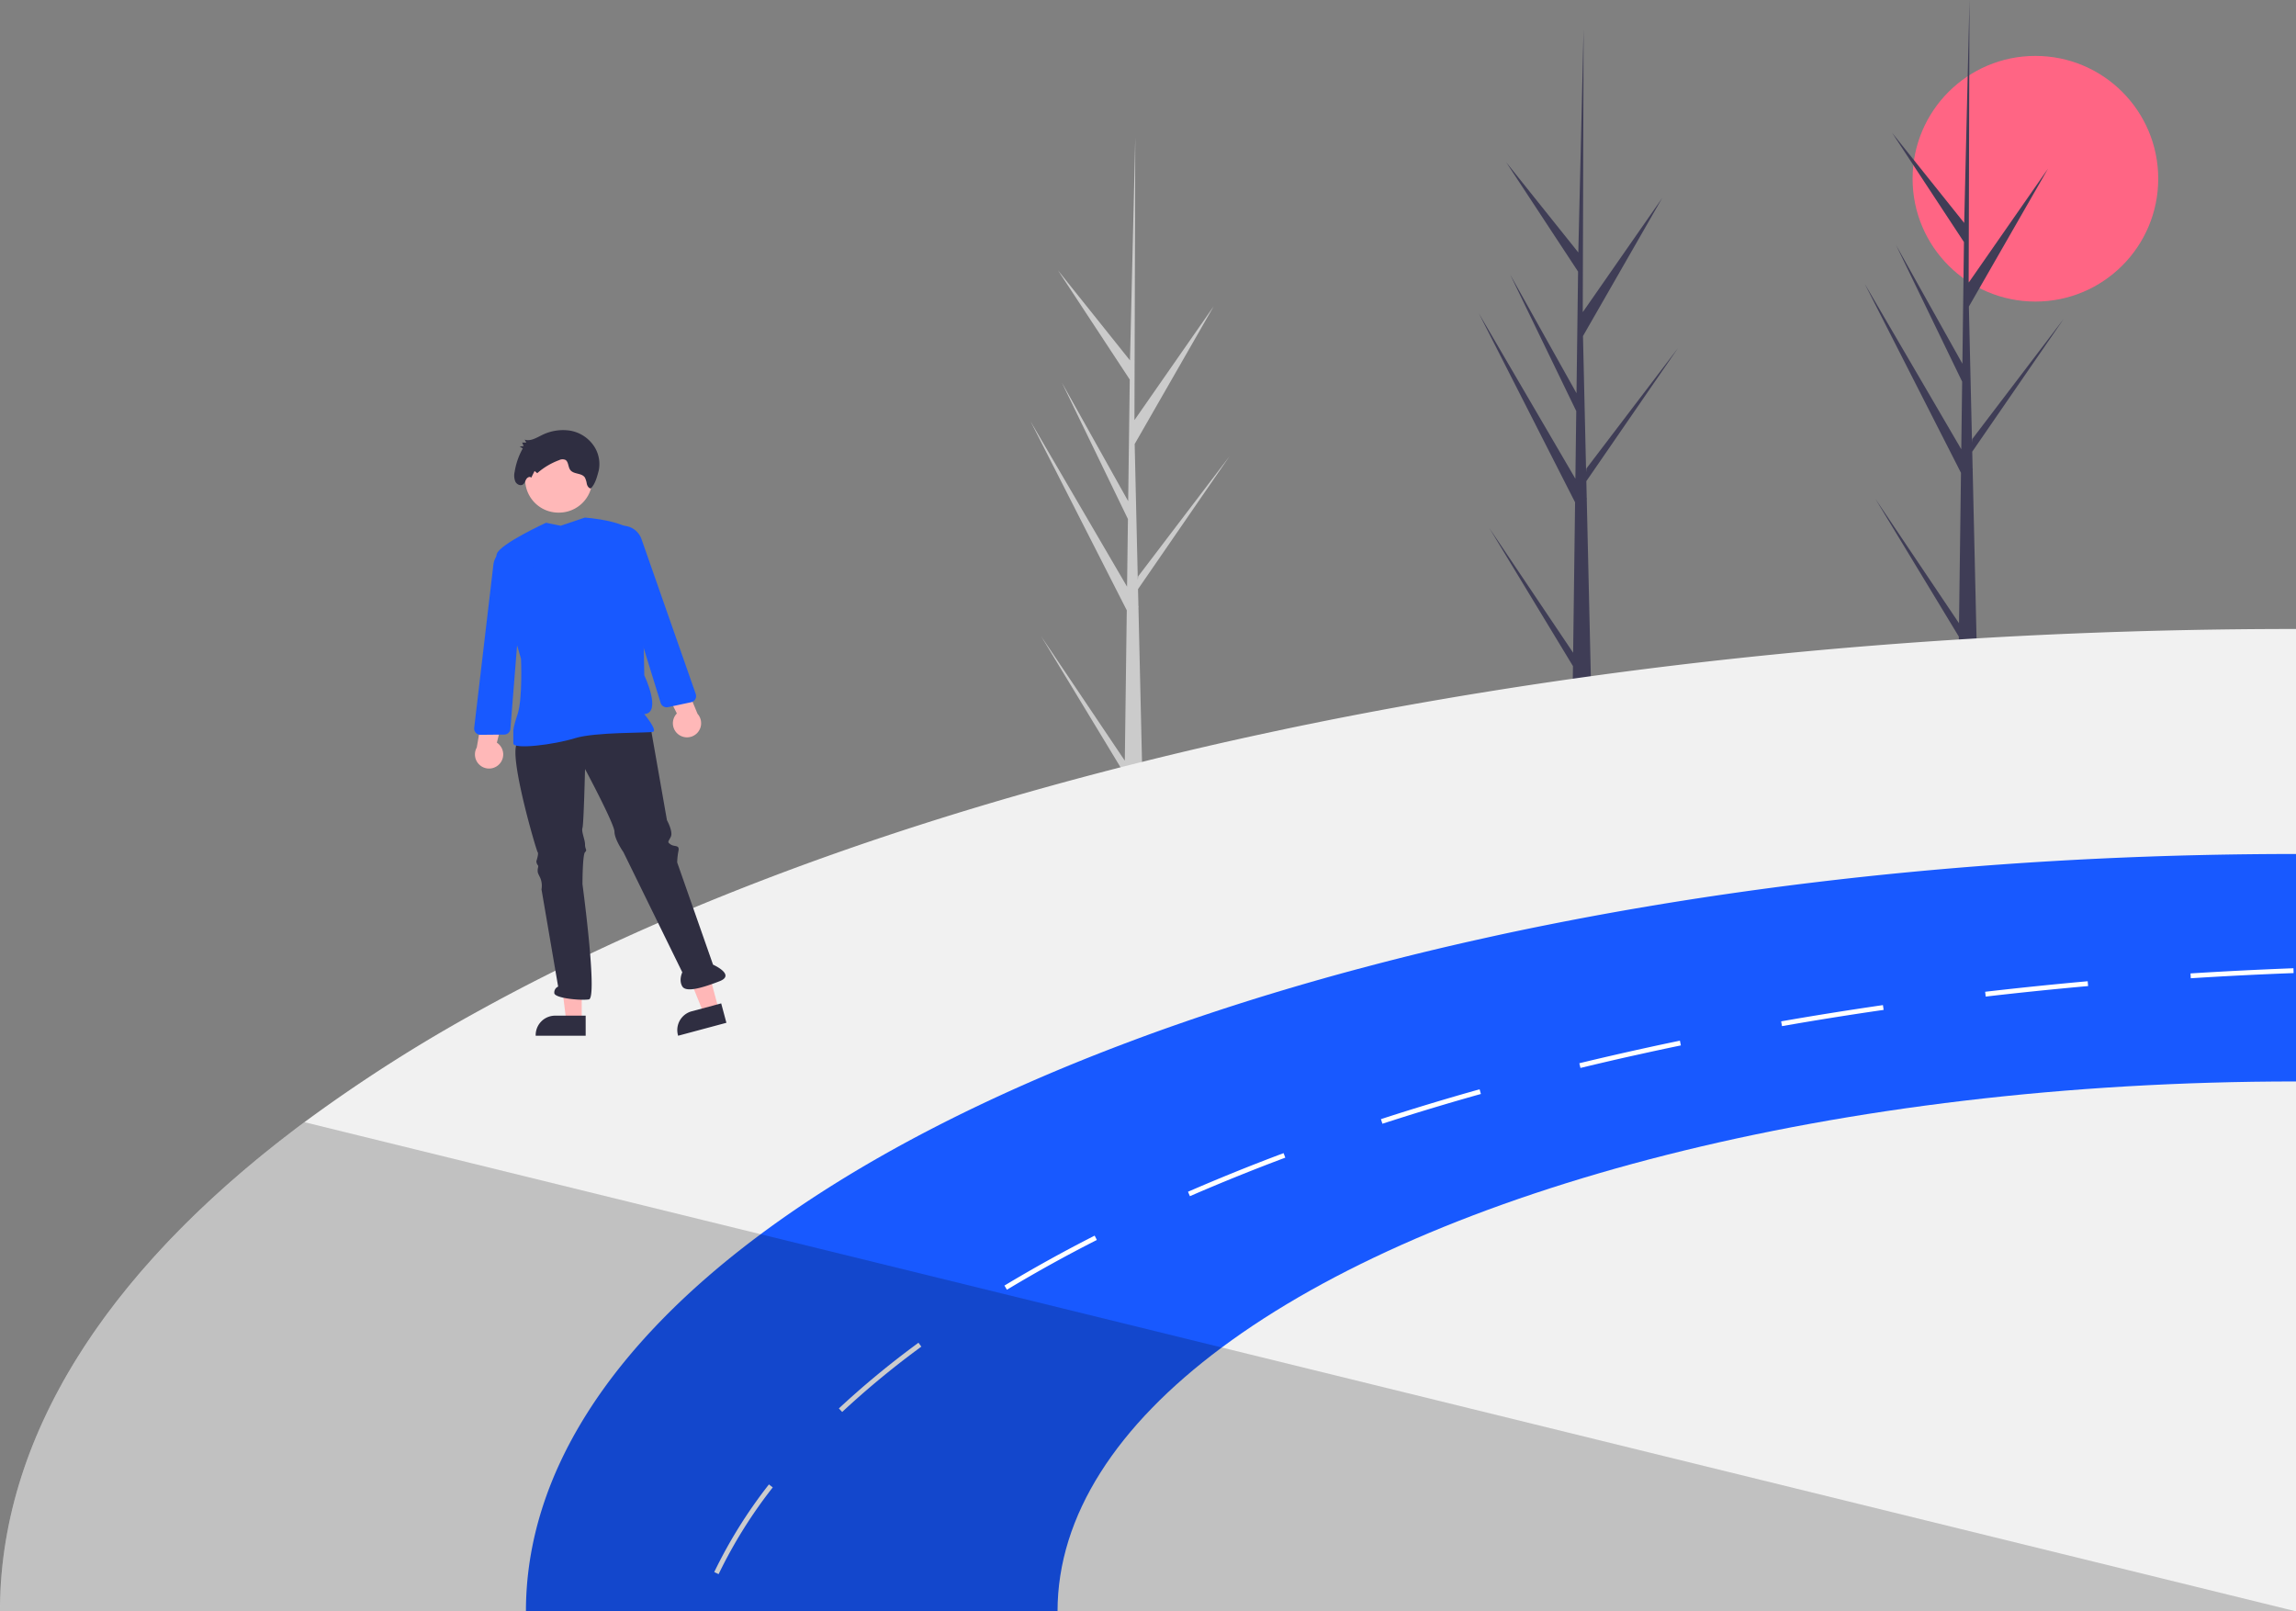 <svg xmlns="http://www.w3.org/2000/svg" width="228" height="160" fill="none" viewBox="0 0 228 160"><rect x="0" y="0" width="228" height="160" fill="#808080" stroke="none"/><g clip-path="url(#a)"><path fill="#FF6584" d="M202.122 29.944c6.736 0 12.197-5.46 12.197-12.197s-5.461-12.196-12.197-12.196-12.196 5.46-12.196 12.196 5.46 12.197 12.196 12.197"/><path fill="#3F3D56" d="m156.411 49.878-9.556-18.762 9.586 16.42.087-6.716-6.567-13.564 6.591 11.788.156-12.078-7.139-10.855 7.163 8.956.521-22.048.003-.091v.093l-.082 27.974 7.881-11.324-7.859 13.696.311 13.503.033-.357 9.088-11.947-9.099 13.21.039 1.69.016.026-.012.138.412 17.872a36 36 0 0 1-1.802.03l.018-1.39-8.292-13.685 8.309 12.356z"/><path fill="#CBCBCB" d="m111.892 60.6-9.556-18.764 9.585 16.42.087-6.716-6.567-13.563 6.591 11.788.157-12.078-7.139-10.855 7.162 8.955.522-22.047.002-.092.001.094-.083 27.974 7.882-11.324-7.859 13.696.311 13.502.032-.356 9.088-11.947-9.099 13.21.04 1.69.015.026-.011.138.412 17.871q-.893.037-1.802.03l.017-1.39-8.291-13.684 8.308 12.355z"/><path fill="#3F3D56" d="m194.732 46.95-9.556-18.762 9.585 16.42.087-6.716-6.567-13.563 6.591 11.787.156-12.078-7.139-10.855 7.163 8.956.522-22.047.002-.092v.093l-.082 27.974 7.881-11.324-7.859 13.696.312 13.503.032-.357 9.088-11.946-9.099 13.21.04 1.689.015.027-.011.137.412 17.872a36 36 0 0 1-1.802.03l.017-1.39-8.291-13.685 8.308 12.356z"/><path fill="#F1F1F1" d="M30.229 111.426A153.5 153.5 0 0 1 47.7 100.285c16.972-9.365 37.844-17.373 61.572-23.577q2.446-.642 4.933-1.254 5.28-1.306 10.737-2.49 1.349-.29 2.703-.578a418 418 0 0 1 15.809-3.001q1.854-.32 3.725-.62c24.915-4.049 51.916-6.276 80.125-6.31l.702-.002V160H-.003c0-17.685 10.998-34.271 30.232-48.574"/><path fill="#1859FF" d="M75.535 122.552c9.716-7.225 22.157-13.695 36.724-19.151q2.425-.912 4.93-1.781l.704-.245q3.19-1.096 6.502-2.133a263 263 0 0 1 11.511-3.306 284 284 0 0 1 11.444-2.77q3.228-.72 6.532-1.375c22.525-4.488 47.642-6.994 74.127-6.994V160H52.227c0-13.635 8.48-26.422 23.308-37.448"/><path fill="#fff" d="m70.926 156.098.435.207a47 47 0 0 1 5.377-8.614l-.38-.295a47.7 47.7 0 0 0-5.432 8.702m12.376-16.247.329.351a86 86 0 0 1 7.424-6.165l.437-.324-.285-.387q-.22.161-.44.327a87 87 0 0 0-7.465 6.198m16.441-12.198.248.411a141 141 0 0 1 8.93-4.942l-.218-.43a143 143 0 0 0-8.96 4.961m18.229-9.317.19.439a201 201 0 0 1 9.471-3.825l-.168-.449a198 198 0 0 0-9.493 3.835m19.159-7.211.146.457q1.275-.413 2.566-.819c2.35-.733 4.777-1.454 7.215-2.136l-.129-.464a252 252 0 0 0-9.798 2.962m22.712-6.261c-1.007.231-2.021.471-3.011.711l.113.466c.99-.237 2.002-.478 3.008-.711a200 200 0 0 1 2.823-.636 261 261 0 0 1 4.14-.889l-.096-.471a306 306 0 0 0-6.977 1.53m17.03-3.448.084.474a347 347 0 0 1 10.093-1.612l-.069-.476a356 356 0 0 0-10.108 1.614m20.259-2.938.055.478c3.349-.39 6.771-.74 10.17-1.045l-.043-.478a395 395 0 0 0-10.182 1.045m20.391-1.821.029.48c3.373-.214 6.809-.386 10.211-.514l-.017-.48c-3.409.13-6.847.302-10.223.514"/><path fill="#F1F1F1" d="M121.325 133.8c21.23-15.788 61.056-26.417 106.682-26.417v52.618H105.016c0-9.539 5.934-18.486 16.309-26.201"/><path fill="#000" d="m30.229 111.426 45.304 11.126 45.792 11.247L228.007 160H-.003c0-17.686 10.998-34.271 30.232-48.574" opacity="0.2"/><path fill="#FFB7B7" d="M57.768 101.352h-1.54l-.732-5.938h2.272z"/><path fill="#2F2E41" d="m58.16 102.845-4.965-.001v-.062a1.93 1.93 0 0 1 1.932-1.932h3.032z"/><path fill="#FFB7B7" d="m71.367 100.219-1.487.4-2.247-5.546 2.194-.589z"/><path fill="#2F2E41" d="m72.134 101.558-4.794 1.286-.016-.06a1.93 1.93 0 0 1 1.365-2.367l2.928-.786zM51.358 73.815c-.89 1.144 1.907 10.677 2.034 10.804s-.127.89-.127.89c0 .138.044.272.127.381.127.127 0 .255 0 .509s0 .254.254.763c.152.36.197.758.127 1.143l1.653 9.661a.63.63 0 0 0-.382.636c0 .508 2.543.762 3.432.635.89-.127-.635-11.44-.635-11.44s0-2.923.254-3.178 0-.254 0-.762c0-.509-.381-1.272-.254-1.653s.254-5.847.254-5.847 2.924 5.466 2.924 6.228c0 .763.89 2.034.89 2.034l5.846 11.928s-.38.763 0 1.399c.382.635 2.034.127 3.687-.509 1.652-.635-.636-1.652-.636-1.652l-3.559-10.149q.013-.577.127-1.144c.127-.635-.381-.381-.762-.635-.382-.255-.255-.255 0-.763.254-.509-.382-1.653-.382-1.653l-1.652-9.406s-12.33.636-13.22 1.78"/><path fill="#FFB8B8" d="M55.453 50.9a3.305 3.305 0 1 0 0-6.609 3.305 3.305 0 0 0 0 6.61"/><path fill="#1859FF" d="M54.223 51.908s-4.509 2.066-4.89 3.083c-.382 1.017 2.405 10.433 2.405 10.433s.169 3.96-.34 5.485c-.508 1.525-.423 1.76-.423 1.76v1.145c0 .635 4.068.127 6.101-.509 2.034-.635 7.246-.508 7.754-.635.509-.127-.85-1.761-.85-1.761 1.78-.127 0-3.852 0-3.852s-.182-12.056-.69-13.708c-.509-1.653-5.216-1.954-5.216-1.954l-2.396.81z"/><path fill="#2F2E41" d="M59.456 46.726a3.22 3.22 0 0 0-.45-2.396 3.58 3.58 0 0 0-2.422-1.574 4.7 4.7 0 0 0-2.833.48c-.527.259-1.098.606-1.65.417l.162.29-.411.005.15.34-.392.057.303.182a7 7 0 0 0-.807 2.329c-.077.323-.052.663.073.971.148.29.531.46.776.26.154-.126.206-.346.314-.519.108-.172.356-.292.485-.137l.331-.663.266.216a6.9 6.9 0 0 1 2.175-1.295.72.72 0 0 1 .632-.018c.296.19.253.676.459.974.333.485 1.155.284 1.47.782.094.198.156.41.187.626.056.212.193.434.397.448.43-.444.595-1.06.785-1.775"/><path fill="#FFB8B8" d="M67.432 72.971a1.394 1.394 0 0 1-.217-2.127l-2.223-4.428 2.557.303 1.718 4.159a1.402 1.402 0 0 1-1.835 2.093"/><path fill="#1859FF" d="m65.604 69.793-2.591-8.387-2.957-6.411a1.967 1.967 0 0 1 1.41-2.755 1.98 1.98 0 0 1 2.233 1.28l5.392 15.392a.625.625 0 0 1-.459.816l-2.302.491a.62.62 0 0 1-.726-.426"/><path fill="#FFB8B8" d="M49.592 75.867a1.395 1.395 0 0 0-.251-2.123l1.203-4.806-2.43.853-.77 4.433a1.402 1.402 0 0 0 2.248 1.643"/><path fill="#1859FF" d="M50.203 72.925a.6.6 0 0 1-.133.015l-2.354.023a.625.625 0 0 1-.626-.696l1.905-16.197a1.98 1.98 0 0 1 1.9-1.737 1.967 1.967 0 0 1 1.977 2.38l-1.487 6.903-.699 8.75a.62.62 0 0 1-.483.559"/></g><defs><clipPath id="a"><path fill="#fff" d="M-.004 0h228.011v160H-.003z"/></clipPath></defs></svg>